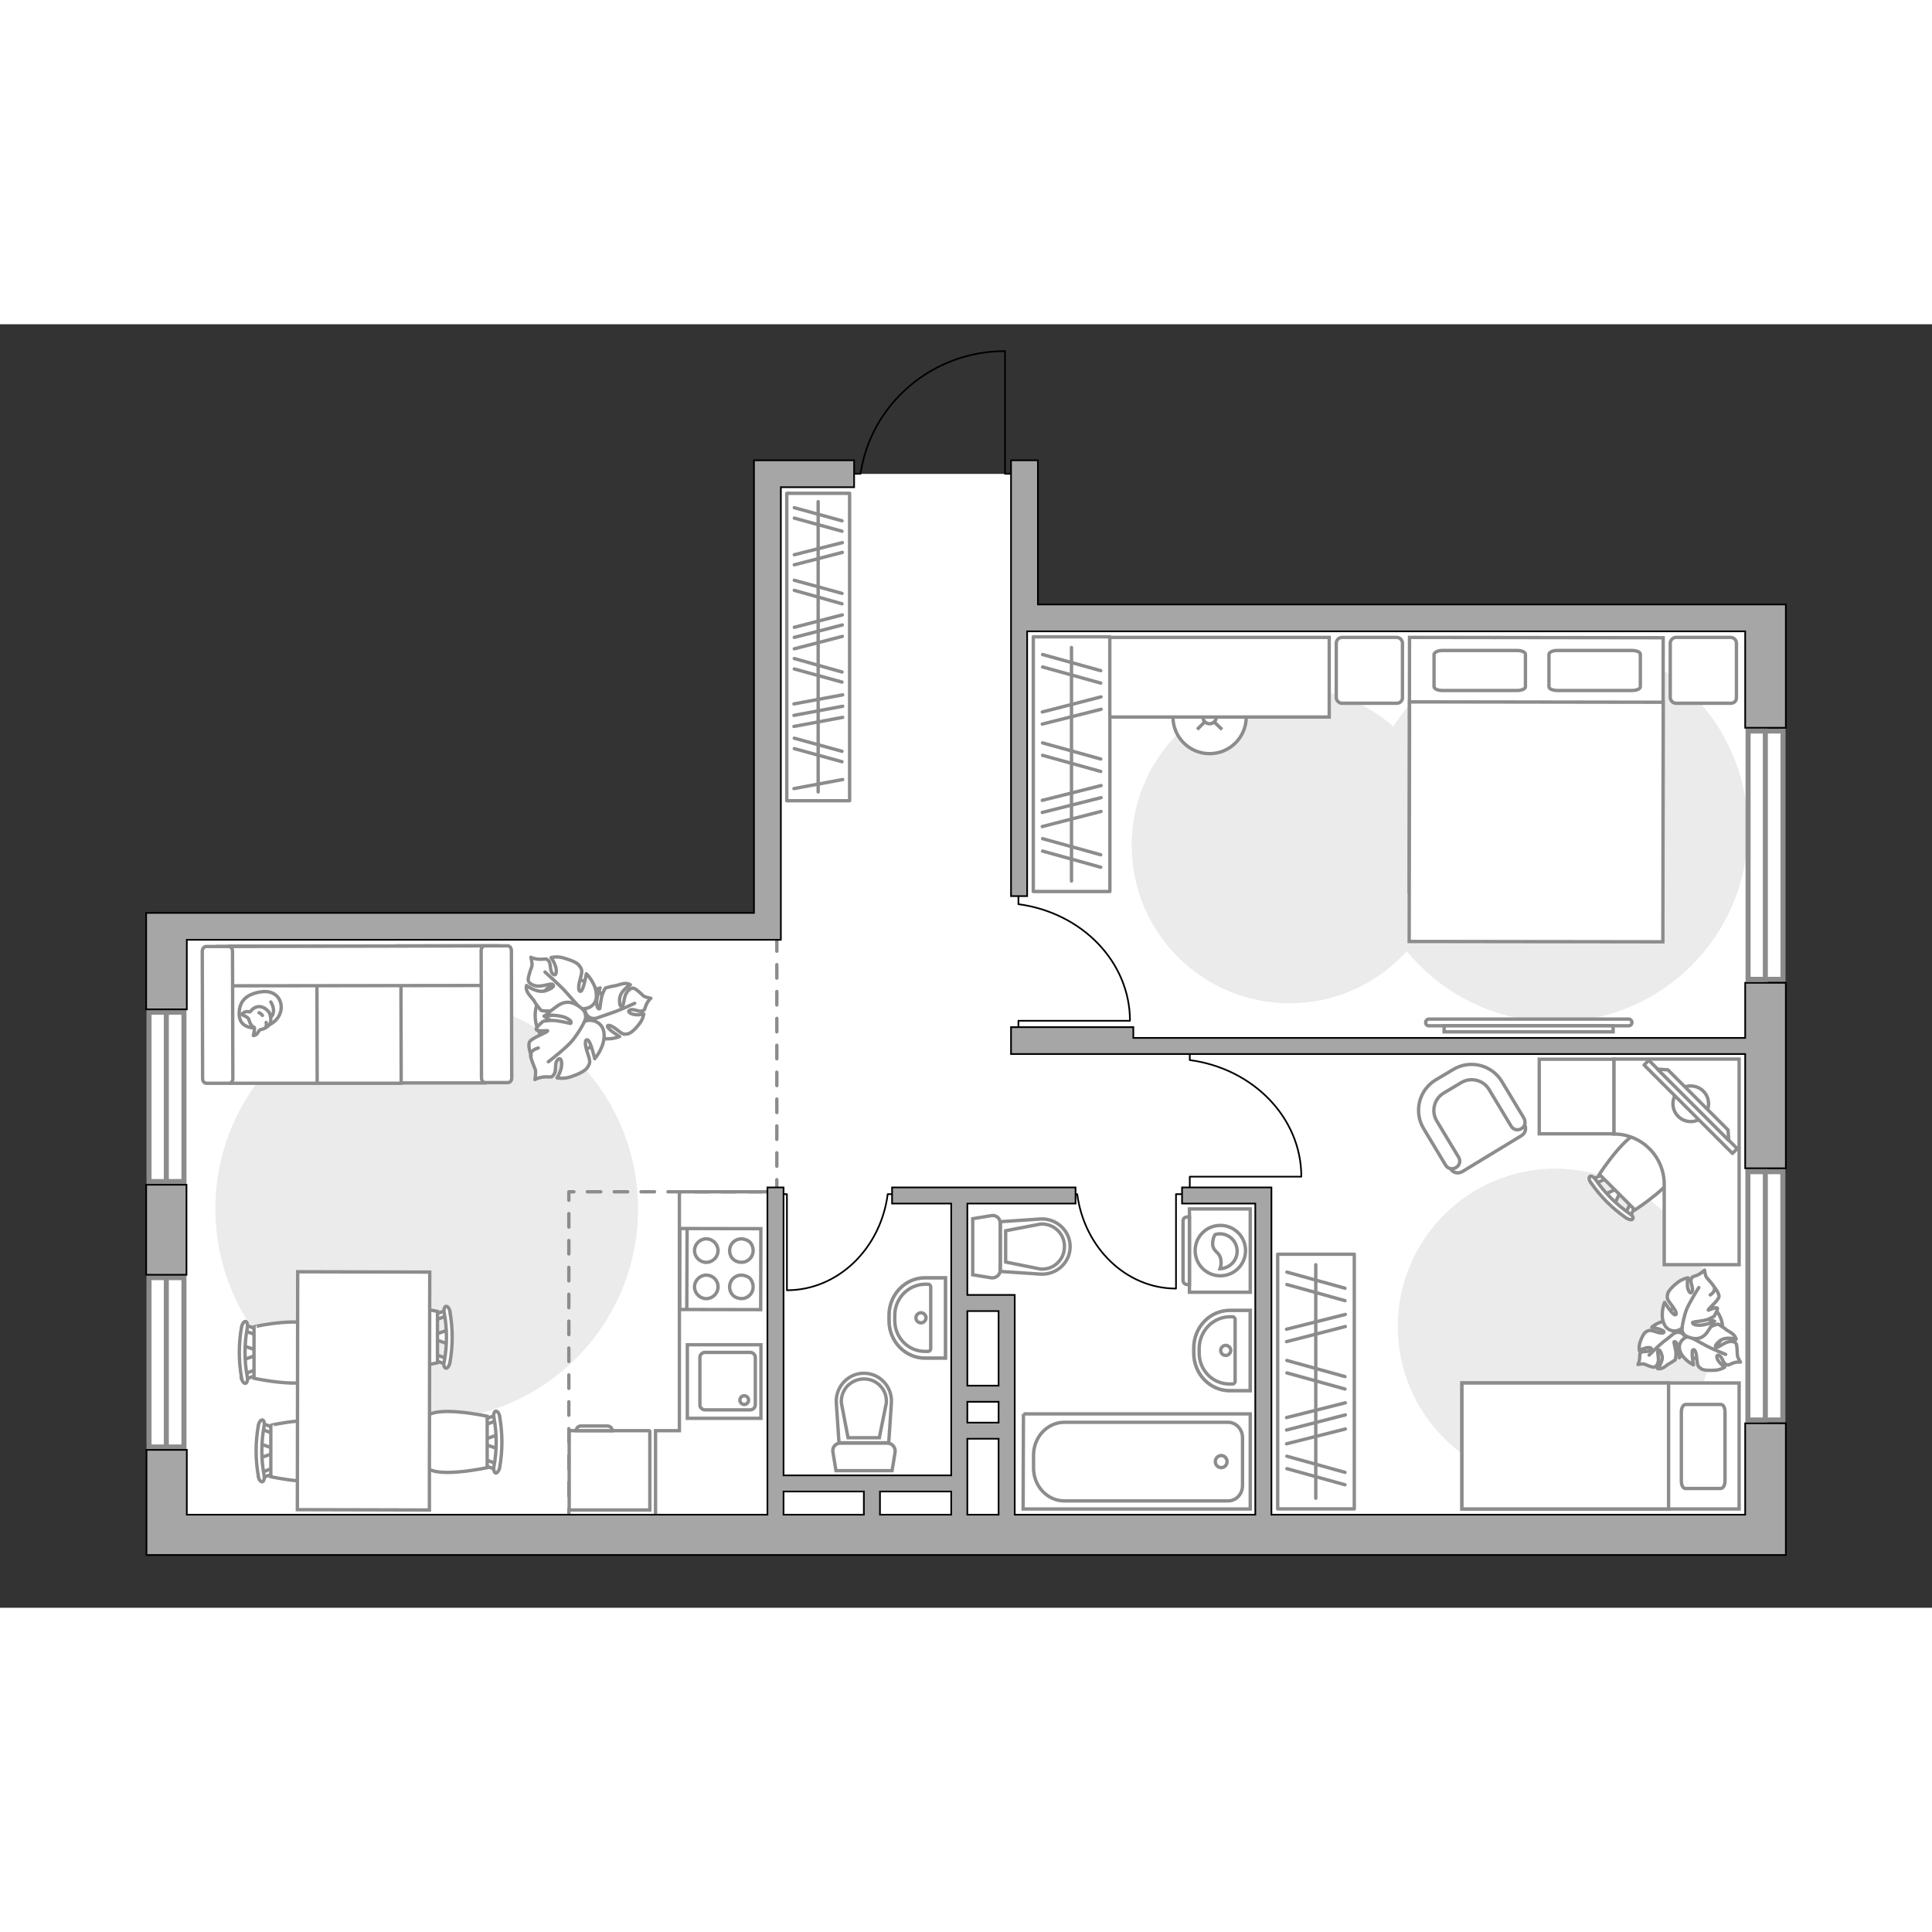 <?xml version="1.0" encoding="utf-8"?>
<!-- Generator: Adobe Illustrator 28.2.0, SVG Export Plug-In . SVG Version: 6.00 Build 0)  -->
<svg version="1.1" xmlns="http://www.w3.org/2000/svg" xmlns:xlink="http://www.w3.org/1999/xlink" x="0px" y="0px"
	 viewBox="0 0 575 382" style="enable-background:new 0 0 575 382;" xml:space="preserve" width="200" height="200">
<rect x="0" y="0" width="575" height="382" fill="#333333" stroke="none"/>
<style type="text/css">
	.st0{fill:#FFFFFF;}
	.st1{fill:#EBEBEB;}
	.st2{fill:#FFFFFF;stroke:#8C8C8C;stroke-miterlimit:10;}
	.st3{fill:none;stroke:#8C8C8C;stroke-linecap:round;stroke-linejoin:round;stroke-miterlimit:10;}
	.st4{fill:#FFFFFF;stroke:#8C8C8C;stroke-linecap:round;stroke-linejoin:round;stroke-miterlimit:10;}
	.st5{fill:none;stroke:#000000;stroke-width:0.5;stroke-linecap:round;stroke-linejoin:round;stroke-miterlimit:10;}
	.st6{fill-rule:evenodd;clip-rule:evenodd;fill:#FFFFFF;fill-opacity:0.1;stroke:#8C8C8C;stroke-miterlimit:10;}
	.st7{fill:#FFFFFF;stroke:#8C8C8C;stroke-width:1.5;stroke-linecap:round;stroke-miterlimit:10;}
	.st8{fill:none;stroke:#8C8C8C;stroke-linecap:round;stroke-linejoin:round;stroke-miterlimit:10;stroke-dasharray:4,4;}
	.st9{fill:none;stroke:#8C8C8C;stroke-miterlimit:10;}
	.st10{opacity:0.5;fill:none;stroke:#8C8C8C;stroke-miterlimit:10;}
	.st11{fill:#A6A6A6;stroke:#000000;stroke-width:0.5;stroke-miterlimit:10;}
</style>
<g id="bg_1_">
	
		<rect x="241.4" y="75.7" transform="matrix(-1.836970e-16 1 -1 -1.836970e-16 601.822 -153.501)" class="st0" width="272.5" height="296.9"/>
	
		<rect x="233.2" y="39.8" transform="matrix(-1.836970e-16 1 -1 -1.836970e-16 344.053 -188.656)" class="st0" width="66.4" height="75.9"/>
	
		<rect x="84.7" y="145.7" transform="matrix(-1.836970e-16 1 -1 -1.836970e-16 445.059 94.524)" class="st0" width="181.2" height="248.1"/>
</g>
<g id="furniture_1_">
	<path id="Vector_51_00000109008499130645318190000011473793812424143497_" class="st1" d="M64.1,263.3c0,34.7,28.2,62.9,62.9,62.9
		c34.7,0,62.9-28.2,62.9-62.9c0-34.7-28.2-62.9-62.9-62.9C92.2,200.4,64.1,228.5,64.1,263.3z"/>
	<path id="Vector_51_00000014602905315459746150000008090738877032086198_" class="st1" d="M520.2,150.4c0,31.6-25.6,57.2-57.2,57.2
		c-31.6,0-57.2-25.6-57.2-57.2c0-31.6,25.6-57.2,57.2-57.2C494.6,93.2,520.2,118.8,520.2,150.4z"/>
	<path id="Vector_51_00000120528605499508500310000013101331250318416526_" class="st1" d="M430.8,155.1c0,25.9-21,47-47,47
		c-25.9,0-47-21-47-47c0-25.9,21-47,47-47C409.8,108.2,430.8,129.2,430.8,155.1z"/>
	<path id="Vector_51_00000055708586278951024670000000099189964883669942_" class="st1" d="M510,298.3c0,25.9-21,47-47,47
		c-25.9,0-47-21-47-47c0-25.9,21-47,47-47C488.9,251.4,510,272.4,510,298.3z"/>
	<g>
		<path id="Vector_8_00000000902910367494214290000010081822065084677004_" class="st2" d="M169.6,329.3l23.6,0
			c0.1,0,0.2,0.1,0.2,0.2l0,23.4l-24,0l0-23.4C169.4,329.4,169.5,329.3,169.6,329.3z"/>
		<path id="Vector_9_00000134207574723241295230000014464694680026226836_" class="st2" d="M182.2,329.3l-10.7,0
			c0-0.8,0.6-1.4,1.4-1.4l7.8,0C181.6,327.9,182.2,328.5,182.2,329.3z"/>
	</g>
	<g>
		
			<rect x="197.8" y="86.7" transform="matrix(8.015840e-08 1 -1 8.015840e-08 339.56 -147.484)" class="st3" width="91.5" height="18.7"/>
		<line class="st3" x1="250.8" y1="110.3" x2="236.3" y2="113"/>
		<line class="st3" x1="250.8" y1="113.7" x2="236.3" y2="116.4"/>
		<line class="st3" x1="250.8" y1="117" x2="236.3" y2="119.7"/>
		<line class="st3" x1="250.6" y1="103.5" x2="236.4" y2="99.5"/>
		<line class="st3" x1="250.6" y1="106.5" x2="236.4" y2="102.6"/>
		<line class="st3" x1="250.6" y1="127.1" x2="236.4" y2="123.2"/>
		<line class="st3" x1="250.6" y1="130.2" x2="236.4" y2="126.3"/>
		<line class="st3" x1="250.8" y1="135.5" x2="236.3" y2="138.2"/>
		<line class="st3" x1="250.6" y1="80.1" x2="236.4" y2="76.2"/>
		<line class="st3" x1="250.6" y1="83.2" x2="236.4" y2="79.2"/>
		<line class="st3" x1="250.7" y1="86.5" x2="236.4" y2="90.2"/>
		<line class="st3" x1="250.7" y1="92.9" x2="236.4" y2="96.6"/>
		<line class="st3" x1="250.7" y1="89.5" x2="236.4" y2="93.2"/>
		<line class="st3" x1="250.6" y1="58.5" x2="236.4" y2="54.6"/>
		<line class="st3" x1="250.6" y1="61.6" x2="236.4" y2="57.7"/>
		<line class="st3" x1="250.7" y1="65" x2="236.4" y2="68.6"/>
		<line class="st3" x1="250.7" y1="67.9" x2="236.4" y2="71.6"/>
		<line class="st3" x1="243.5" y1="52.8" x2="243.5" y2="139.2"/>
	</g>
	<g>
		
			<rect x="281" y="119.6" transform="matrix(1.179273e-07 1 -1 1.179273e-07 449.924 -187.974)" class="st3" width="75.8" height="22.8"/>
		<line class="st3" x1="327.6" y1="157.9" x2="310.3" y2="153.1"/>
		<line class="st3" x1="327.6" y1="161.6" x2="310.3" y2="156.8"/>
		<line class="st3" x1="327.6" y1="129.4" x2="310.3" y2="124.6"/>
		<line class="st3" x1="327.6" y1="133.1" x2="310.3" y2="128.3"/>
		<line class="st3" x1="327.7" y1="137.3" x2="310.2" y2="141.7"/>
		<line class="st3" x1="327.7" y1="145" x2="310.2" y2="149.5"/>
		<line class="st3" x1="327.7" y1="140.9" x2="310.2" y2="145.3"/>
		<line class="st3" x1="327.6" y1="103.1" x2="310.3" y2="98.3"/>
		<line class="st3" x1="327.6" y1="106.8" x2="310.3" y2="102"/>
		<line class="st3" x1="327.7" y1="110.9" x2="310.2" y2="115.4"/>
		<line class="st3" x1="327.7" y1="114.6" x2="310.2" y2="119"/>
		<line class="st3" x1="318.9" y1="96.2" x2="318.9" y2="165.7"/>
	</g>
	<g>
		
			<rect x="353.7" y="303.3" transform="matrix(1.179273e-07 1 -1 1.179273e-07 706.362 -76.921)" class="st3" width="75.8" height="22.8"/>
		<line class="st3" x1="400.3" y1="341.7" x2="383" y2="336.9"/>
		<line class="st3" x1="400.3" y1="345.4" x2="383" y2="340.6"/>
		<line class="st3" x1="400.3" y1="313.2" x2="383" y2="308.4"/>
		<line class="st3" x1="400.3" y1="316.9" x2="383" y2="312.1"/>
		<line class="st3" x1="400.4" y1="321" x2="382.9" y2="325.4"/>
		<line class="st3" x1="400.4" y1="328.8" x2="382.9" y2="333.2"/>
		<line class="st3" x1="400.4" y1="324.6" x2="382.9" y2="329.1"/>
		<line class="st3" x1="400.3" y1="286.9" x2="383" y2="282.1"/>
		<line class="st3" x1="400.3" y1="290.6" x2="383" y2="285.8"/>
		<line class="st3" x1="400.4" y1="294.7" x2="382.9" y2="299.1"/>
		<line class="st3" x1="400.4" y1="298.3" x2="382.9" y2="302.8"/>
		<line class="st3" x1="391.6" y1="279.9" x2="391.6" y2="349.4"/>
	</g>
	<g>
		<path id="Vector_98_00000009587325804663702200000017827198426895891386_" class="st2" d="M494.9,168.9l-75.5-0.1l0.1-75.6
			l75.5,0.1L494.9,168.9z"/>
		<path id="Vector_99_00000011745297482671672500000011762778241466986149_" class="st2" d="M419.4,183.7l75.5,0.1l0.1-71.3
			l-66.6-0.1l-8.9,0l0,9.7L419.4,183.7z"/>
		<path id="Vector_100_00000010273521506694275820000001578333058872571270_" class="st3" d="M463.4,97.1l22.4,0
			c1.3,0,2.4,0.5,2.4,1.1l0,9.7c0,0.6-1.1,1.1-2.4,1.1l-22.4,0c-1.3,0-2.4-0.5-2.4-1.1l0-9.7C461.1,97.6,462.1,97.1,463.4,97.1z"/>
		<path id="Vector_101_00000031175503271950343150000006504324544595405230_" class="st3" d="M429.2,97.1l22.4,0
			c1.3,0,2.4,0.5,2.4,1.1l0,9.7c0,0.6-1.1,1.1-2.4,1.1l-22.4,0c-1.3,0-2.4-0.5-2.4-1.1l0-9.7C427,97.6,427.9,97.1,429.2,97.1z"/>
	</g>
	<g>
		<path id="Vector_54_00000111887094742437406760000015132464186698652849_" class="st2" d="M144.2,185l-25.9,0l0.1,40.8l25.9,0
			L144.2,185z"/>
		<path id="Vector_55_00000093884053485757614190000002830550305642260905_" class="st2" d="M119.3,185.1l-25.9,0l0.1,40.8l25.9,0
			L119.3,185.1z"/>
		<path id="Vector_56_00000055673398505298178090000017924775430904655791_" class="st2" d="M94.3,185.1l-25.9,0l0.1,40.8l25.9,0
			L94.3,185.1z"/>
		<path id="Vector_57_00000064315798012996293750000013154924984799796917_" class="st2" d="M145.6,196.8L148,185l-83.2,0.2l0,11.7
			L145.6,196.8z"/>
		<path id="Vector_58_00000000190247615995760880000000243423092669443486_" class="st2" d="M143.2,186.4l0.1,37.9
			c0,0.8,0.5,1.4,1.1,1.4l6.8,0c0.6,0,1.1-0.6,1.1-1.4l-0.1-37.9c0-0.8-0.5-1.4-1.1-1.4l-6.8,0C143.7,185,143.2,185.7,143.2,186.4z"
			/>
		<path id="Vector_59_00000150079784465100492380000001791917260744278671_" class="st2" d="M60.2,186.6l0.1,37.9
			c0,0.8,0.5,1.4,1.1,1.4l6.8,0c0.6,0,1.1-0.6,1.1-1.4l-0.1-37.9c0-0.8-0.5-1.4-1.1-1.4l-6.8,0C60.8,185.2,60.2,185.8,60.2,186.6z"
			/>
		<g>
			<path class="st4" d="M75.7,209.4c0,0-4.3,0.2-4.5-3.8c-0.2-3.9,1.9-6.2,6.4-6.9c4.5-0.7,6.6,2.5,6,5.6
				C82.9,207.4,80,209.4,75.7,209.4z"/>
			<path class="st4" d="M74,206.7c0,0-0.5-0.6-1.3-0.9c-0.8-0.3-0.7-0.5-0.7-0.5s0.8-0.9,1.9-0.7c0.6,0.1,0.6,0,0.6,0
				s0.8-1.3,2.3-1.5c1.5-0.2,3.1,1.1,3.5,2.1c0.3,1,0.5,2.4-0.1,3.2c-0.5,0.8-1.8,1.4-2.5,1.5c-0.8,0.1-0.9,1.3-1.6,1.6
				c-0.7,0.3-0.7,0.2-0.7,0.2s0.5-2,0.3-2.4C75.6,209.1,74.7,209.3,74,206.7z"/>
			<path class="st4" d="M78.1,205.7c0,0-0.3-0.5-1-0.8"/>
			<path class="st4" d="M79.2,207.8c0,0,0.2,0.6,0,1.1"/>
			<path class="st3" d="M80.6,206.1c0,0,0.7-0.2,0.8-1.7c0.1-1.3-0.8-2.7-0.8-2.7"/>
		</g>
	</g>
	<g id="Group_2_00000150807444164249314050000011229778600160294583_">
		<g id="Group_3_00000104674995856044190900000000745430130330134912_">
			<path id="Vector_10_00000000913238175552555350000003792722572342120593_" class="st2" d="M72.4,304l4.3,1.5l0,1.2l-4.3,1.5
				L72.4,304z"/>
		</g>
		<g id="Group_4_00000126286883221344420650000003497816016238088607_">
			<path id="Vector_11_00000034067150006234497620000003990972707243184533_" class="st2" d="M76.5,312.1c0,0.4-0.2,0.7-0.5,0.8
				l-3.5,1.3c-0.3,0.1-0.6-0.1-0.7-0.6c-0.1-0.5,0.1-0.9,0.4-1l3.5-1.3c0.3-0.1,0.6,0.1,0.7,0.6C76.5,311.9,76.5,312,76.5,312.1z"/>
		</g>
		<g id="Group_5_00000127015325126335568730000002476772491967819675_">
			<path id="Vector_12_00000046330965679856981980000013433092649450581684_" class="st2" d="M76.6,299.9c0,0.1,0,0.1,0,0.2
				c-0.1,0.5-0.4,0.7-0.7,0.6l-3.5-1.3c-0.3-0.1-0.5-0.6-0.4-1.1c0.1-0.5,0.4-0.7,0.7-0.6l3.5,1.3C76.4,299.2,76.6,299.5,76.6,299.9
				z"/>
		</g>
		<path id="Vector_13_00000151525458321986307110000006925195109901887623_" class="st2" d="M93.5,298.4c2.7,2.7,2.7,12.6,0,15.3
			c-3.2,3.2-17.9,0-17.9,0l0-15.3C75.5,298.3,90.3,295.2,93.5,298.4z"/>
		<path id="Vector_14_00000159452454118967582670000015662459746424410528_" class="st2" d="M73.6,298.7c-0.9,4.8-0.9,9.8,0,14.6
			c0.2,1-0.1,1.8-0.5,1.9c-0.5,0.1-1.1-0.6-1.2-1.6c-0.9-5-0.9-10.2,0-15.2c0.2-1,0.8-1.7,1.2-1.6C73.5,296.8,73.8,297.7,73.6,298.7
			z"/>
	</g>
	<g id="Group_2_00000059992812257289099950000010092974903189439923_">
		<g id="Group_3_00000061468630486910094850000004998696533274835589_">
			<path id="Vector_10_00000145026884025478789820000006673237371776778906_" class="st2" d="M77.4,333.2l4.3,1.5l0,1.2l-4.3,1.5
				L77.4,333.2z"/>
		</g>
		<g id="Group_4_00000129186855837321920470000016409179643233153441_">
			<path id="Vector_11_00000045579422270308572120000004615591625788153527_" class="st2" d="M81.6,341.4c0,0.4-0.2,0.7-0.5,0.8
				l-3.5,1.3c-0.3,0.1-0.6-0.1-0.7-0.6c-0.1-0.5,0.1-0.9,0.4-1l3.5-1.3c0.3-0.1,0.6,0.1,0.7,0.6C81.6,341.2,81.6,341.3,81.6,341.4z"
				/>
		</g>
		<g id="Group_5_00000083059090825766601420000010379226266723848618_">
			<path id="Vector_12_00000142134934483632786540000007153546846971437993_" class="st2" d="M81.6,329.2c0,0.1,0,0.1,0,0.2
				c-0.1,0.5-0.4,0.7-0.7,0.6l-3.5-1.3c-0.3-0.1-0.5-0.6-0.4-1.1c0.1-0.5,0.4-0.7,0.7-0.6l3.5,1.3C81.4,328.5,81.6,328.8,81.6,329.2
				z"/>
		</g>
		<path id="Vector_13_00000142863909129034921160000017186335819769828501_" class="st2" d="M98.5,327.7c2.7,2.7,2.7,12.6,0,15.3
			c-3.2,3.2-17.9,0-17.9,0l0-15.3C80.6,327.6,95.3,324.5,98.5,327.7z"/>
		<path id="Vector_14_00000071543694530623467840000009087266539162631587_" class="st2" d="M78.6,328c-0.9,4.8-0.9,9.8,0,14.6
			c0.2,1-0.1,1.8-0.5,1.9c-0.5,0.1-1.1-0.6-1.2-1.6c-0.9-5-0.9-10.2,0-15.2c0.2-1,0.8-1.7,1.2-1.6C78.5,326.1,78.8,327,78.6,328z"/>
	</g>
	<g id="Group_2_00000139279635131647485320000000772683705131106482_">
		<g id="Group_3_00000142870750486114914110000015699387564478190984_">
			<path id="Vector_10_00000092444609616362480250000014829542025641627019_" class="st2" d="M148.2,334.7l-4.3-1.5l0-1.2l4.3-1.5
				L148.2,334.7z"/>
		</g>
		<g id="Group_4_00000049907256616118798500000012827649198973936299_">
			<path id="Vector_11_00000015331529089951384070000009982935904280768184_" class="st2" d="M144,326.6c0-0.4,0.2-0.7,0.5-0.8
				l3.5-1.3c0.3-0.1,0.6,0.1,0.7,0.6c0.1,0.5-0.1,0.9-0.4,1l-3.5,1.3c-0.3,0.1-0.6-0.1-0.7-0.6C144,326.7,144,326.7,144,326.6z"/>
		</g>
		<g id="Group_5_00000147914661600104951380000006814581147006157952_">
			<path id="Vector_12_00000181806374708076645210000007044328084356868240_" class="st2" d="M144,338.8c0-0.1,0-0.1,0-0.2
				c0.1-0.5,0.4-0.7,0.7-0.6l3.5,1.3c0.3,0.1,0.5,0.6,0.4,1.1c-0.1,0.5-0.4,0.7-0.7,0.6l-3.5-1.3C144.2,339.5,144,339.1,144,338.8z"
				/>
		</g>
		<path id="Vector_13_00000086651010945733925810000005150751900800714651_" class="st2" d="M127.1,340.3c-2.7-2.7-2.7-12.6,0-15.3
			c3.2-3.2,17.9,0,17.9,0l0,15.3C145,340.3,130.3,343.5,127.1,340.3z"/>
		<path id="Vector_14_00000167384546774541760470000011917731123389034923_" class="st2" d="M147,340c0.9-4.8,0.9-9.8,0-14.6
			c-0.2-1,0.1-1.8,0.5-1.9c0.5-0.1,1.1,0.6,1.2,1.6c0.9,5,0.9,10.2,0,15.2c-0.2,1-0.8,1.7-1.2,1.6C147.1,341.8,146.8,340.9,147,340z
			"/>
	</g>
	<g id="Group_2_00000042728768622151791870000013595528436618728845_">
		<g id="Group_3_00000119834326455336444000000004879147409022767533_">
			<path id="Vector_10_00000041259714663018029430000001598415628717317301_" class="st2" d="M133.4,303.5l-4.3-1.5l0-1.2l4.3-1.5
				L133.4,303.5z"/>
		</g>
		<g id="Group_4_00000140011844433122261700000012419660713712608684_">
			<path id="Vector_11_00000037653727042670818200000001686816812824864930_" class="st2" d="M129.2,295.4c0-0.4,0.2-0.7,0.5-0.8
				l3.5-1.3c0.3-0.1,0.6,0.1,0.7,0.6c0.1,0.5-0.1,0.9-0.4,1l-3.5,1.3c-0.3,0.1-0.6-0.1-0.7-0.6C129.2,295.5,129.2,295.5,129.2,295.4
				z"/>
		</g>
		<g id="Group_5_00000036957360451871604480000006568028700149162392_">
			<path id="Vector_12_00000038393438891728950340000007519075451538700963_" class="st2" d="M129.2,307.5c0-0.1,0-0.1,0-0.2
				c0.1-0.5,0.4-0.7,0.7-0.6l3.5,1.3c0.3,0.1,0.5,0.6,0.4,1.1c-0.1,0.5-0.4,0.7-0.7,0.6l-3.5-1.3
				C129.4,308.3,129.2,307.9,129.2,307.5z"/>
		</g>
		<path id="Vector_13_00000181078883329894816410000007641704669604567992_" class="st2" d="M112.3,309.1c-2.7-2.7-2.7-12.6,0-15.3
			c3.2-3.2,17.9,0,17.9,0l0,15.3C130.2,309.1,115.5,312.3,112.3,309.1z"/>
		<path id="Vector_14_00000041284365263743967910000004467864314783196089_" class="st2" d="M132.2,308.8c0.9-4.8,0.9-9.8,0-14.6
			c-0.2-1,0.1-1.8,0.5-1.9c0.5-0.1,1.1,0.6,1.2,1.6c0.9,5,0.9,10.2,0,15.2c-0.2,1-0.8,1.7-1.2,1.6
			C132.2,310.6,131.9,309.7,132.2,308.8z"/>
	</g>
	<path id="Vector_35_00000066504139222855881940000010124841799431938725_" class="st2" d="M88.5,352.8l0.1-70.8l39.3,0.1l-0.1,57.2
		l0,13.6L88.5,352.8z"/>
	<path class="st5" d="M316.6,258.9l4,0c2.1,15.9,14.5,28.1,29.4,28.1l0-28.1l4.4,0"/>
	<path class="st5" d="M268.3,258.9l-4.1,0c-2.1,16.2-14.8,28.6-30,28.6l0-28.6l-4.5,0"/>
	<path class="st5" d="M303.1,167.8v4.8c18.8,2.5,33.2,17.1,33.2,34.7l-33.2,0l0,5.2"/>
	<path class="st5" d="M354.1,214.2v4.8c18.8,2.5,33.2,17.1,33.2,34.7l-33.2,0l0,5.2"/>
	<path class="st2" d="M515.1,112.8h-16.3c-0.9,0-1.7-0.8-1.7-1.7V94.9c0-0.9,0.8-1.7,1.7-1.7h16.3c0.9,0,1.7,0.8,1.7,1.7v16.3
		C516.8,112.1,516.1,112.8,515.1,112.8z"/>
	<path class="st2" d="M415.7,112.8h-16.3c-0.9,0-1.7-0.8-1.7-1.7V94.9c0-0.9,0.8-1.7,1.7-1.7h16.3c0.9,0,1.7,0.8,1.7,1.7v16.3
		C417.4,112.1,416.6,112.8,415.7,112.8z"/>
	<g>
		<path id="Vector_60_00000037657662563865510300000011739852128381659068_" class="st2" d="M180.9,204.1c-0.9-5.9-6.4-10-12.4-9.1
			c-5.9,0.9-10,6.4-9.1,12.4c0.9,5.9,6.4,10,12.4,9.1C177.8,215.6,181.9,210,180.9,204.1z"/>
		<path class="st4" d="M177,206.6c0,0-1.9,0.3-2.7-1.7c-0.7-2-0.9-4.1,1.6-5.7c2.5-1.7,2.7-1.7,2.7-1.7s-1.2,3-1,4.7
			c0.1,1.7,0.8,1.6,0.9,1.5c0.1-0.1,0.3-3.2,0.9-4.6c0.6-1.5,0.9-1.6,0.9-1.6s2.3-0.6,2.7-0.6c0.4,0,1.8-0.6,2.9-0.7
			s1.7,0.4,1.7,0.4s-3,1.7-3.2,4.2c-0.1,2.5,0.5,2.4,0.9,2c0.4-0.4,0.4-2.9,1.3-4c0.8-1.1,1.6-1.4,2.2-1.1c0.6,0.2,2.2,1.7,2.7,2.2
			c0.5,0.4,2.2,0.7,2.2,0.7s-0.8,0.6-1.4,2c-0.6,1.4-0.2,1.5-1.3,1.8c-1,0.3-2.4-0.8-3.5-0.3c-1.1,0.5,0.4,1.3,1.7,1.4
			c1.3,0.1,2.4-0.2,2.4-0.2s-0.2,1.5-1.3,2.9c-1.1,1.4-2.4,2.8-3.5,3c-1.1,0.2-1.4,0.2-3-1.1c-1.7-1.4-3-1.8-3-1.1
			c0,0.8,3.6,3,3.6,3s-3.3,1.4-6.1,0.2C175.5,210.7,175.9,207.6,177,206.6z"/>
		<path class="st3" d="M188.9,202.1c0,0-4.5,2.1-6.7,2.8c-1.4,0.5-4.1,1.4-5.2,1.8c-1.6,0.5-3.3,0.6-5,0.2"/>
		<path class="st4" d="M172.5,203.5c0,0,1.2,1.9-0.6,3.6c-1.8,1.7-4,2.8-6.9,0.9c-2.9-1.9-3.1-2.1-3.1-2.1s3.7-0.1,5.5-1.1
			c1.8-0.9,1.4-1.6,1.2-1.6c-0.2,0-3.5,1.2-5.4,1.2c-1.8,0-2.2-0.2-2.2-0.2s-1.8-2.2-1.9-2.6c-0.1-0.4-1.5-1.7-2.1-2.8
			c-0.6-1.1-0.3-2-0.3-2s3.2,2.5,5.9,1.5c2.7-1,2.3-1.7,1.7-1.9c-0.6-0.2-3.3,0.9-4.9,0.5c-1.6-0.4-2.2-1.1-2.2-1.9
			c0-0.8,0.8-3.2,1.1-3.9c0.2-0.8-0.3-2.7-0.3-2.7s1.1,0.6,2.8,0.6c1.8,0,1.7-0.4,2.5,0.5c0.8,1,0.2,3,1.3,3.9c1,0.9,1.2-1,0.7-2.4
			c-0.5-1.5-1.3-2.5-1.3-2.5s1.7-0.5,3.7,0.1c2,0.6,4.1,1.3,4.8,2.4c0.7,1.1,0.9,1.3,0.2,3.8c-0.7,2.4-0.6,4,0.2,3.7
			c0.8-0.4,1.6-5.2,1.6-5.2s3,2.9,3,6.5C177.6,203.2,174.1,204.2,172.5,203.5z"/>
		<path class="st3" d="M162.2,192.8c0,0,4.3,3.8,6.1,5.8c1.1,1.3,3.4,3.8,4.3,4.8c1.3,1.5,2.2,3.3,2.5,5.3"/>
		<g>
			<path class="st4" d="M160.2,215.4c-1.7,0.5-2.3,1.3-2.3,2.2c0,0.8,1.1,3.4,1.4,4.2s-0.1,3-0.1,3s1.1-0.7,3-0.8
				c1.9-0.1,1.9,0.4,2.7-0.8c0.8-1.1,0-3.3,1.1-4.3c1.1-1.1,1.4,1,1,2.6c-0.4,1.6-1.2,2.8-1.2,2.8s1.9,0.4,4-0.3
				c2.1-0.7,4.4-1.7,5.1-2.9c0.7-1.2,0.9-1.5,0-4.1s-0.9-4.3,0-4c0.9,0.3,2.1,5.6,2.1,5.6s3-3.4,2.8-7.3c-0.2-3.9-4.1-4.7-5.8-3.8
				c0,0,1.1-2.2-0.9-3.9c-2.1-1.7-4.5-2.8-7.5-0.5c-3.1,2.3-3.2,2.5-3.2,2.5s4.1-0.1,6,0.8c2,0.9,1.6,1.6,1.4,1.7
				c-0.2,0-3.9-1-5.9-0.9c-2,0.1-2.3,0.3-2.3,0.3s-2.3,1.9-2,2.4c0.4,0.7,3.5,0.2,3.4,0.4c-0.1,0.5-4.8,2.1-5.4,3.3s0.5,4.1,0.5,4.1
				"/>
			<path class="st3" d="M163.2,219.5c0,0,5.5-4.2,7.3-6.5c1.2-1.5,2.7-3.8,3.5-5.6"/>
		</g>
	</g>
	<g>
		<path class="st2" d="M484.7,208.8c0.5,0,1-0.4,1-1c0-0.5-0.4-1-1-1l-59.4,0c-0.5,0-1,0.4-1,1s0.4,1,1,1L484.7,208.8z"/>
		<rect x="429.8" y="208.8" class="st2" width="50.3" height="1.8"/>
	</g>
	<g>
		<g>
			<path class="st2" d="M354,263.3l0,24.8l18.1,0l0-24.8H354z"/>
			<path class="st6" d="M352.1,266.8l0,17.8c0,0.6,0.5,1.2,1.2,1.2h0.7l0-20.1h-0.7C352.6,265.7,352.1,266.2,352.1,266.8z"/>
		</g>
		<g>
			<circle class="st2" cx="363.2" cy="275.7" r="7.5"/>
			<path class="st2" d="M360.9,273.8c0.2,2.6,2.3,2.1,2.5,5.1c0.1,1-0.1,1.6-0.3,2.2c2.8-0.1,5.1-2.4,5.1-5.2c0-2.9-2.3-5.2-5.2-5.2
				c-0.4,0-0.9,0.1-1.3,0.2C361.3,271.3,360.9,272.4,360.9,273.8z"/>
		</g>
	</g>
	<polyline class="st2" points="195.1,355.6 195.1,329.3 202.2,329.3 202.2,261.3 202.2,258.2 230.5,258.2 	"/>
	<g>
		<circle class="st2" cx="360" cy="116.9" r="10.9"/>
		<line class="st2" x1="363.7" y1="113.2" x2="361.5" y2="115.4"/>
		<circle class="st2" cx="360" cy="116.9" r="2"/>
		<line class="st2" x1="358.5" y1="118.4" x2="356.3" y2="120.6"/>
		<line class="st2" x1="363.7" y1="120.6" x2="361.5" y2="118.5"/>
		<line class="st2" x1="358.5" y1="115.4" x2="356.3" y2="113.2"/>
	</g>
	<path id="Vector_36_2_" class="st2" d="M395.7,116.9h-65.4V93.2h52.8h12.5V116.9z"/>
	<g>
		<path id="Vector_2_1_" class="st2" d="M435.1,315.1v37.5h82.5v-37.5H435.1z"/>
		<path id="Vector_3_1_" class="st2" d="M435.1,352.6v-37.5h61.5v33.1v4.4h-8.4H435.1z"/>
		<path id="Vector_4_1_" class="st3" d="M513.4,344.3v-20.6c0-1.2-0.5-2.2-1.2-2.2h-10.6c-0.6,0-1.2,1-1.2,2.2v20.6
			c0,1.2,0.5,2.2,1.2,2.2h10.6C512.9,346.4,513.4,345.4,513.4,344.3z"/>
	</g>
	<g>
		<g id="Group_2_16_">
			<g id="Group_3_16_">
				<path id="Vector_10_16_" class="st2" d="M480.5,261.9l1.9-4l-0.8-0.8l-4,1.9L480.5,261.9z"/>
			</g>
			<g id="Group_4_16_">
				<path id="Vector_11_16_" class="st2" d="M477.8,253.3c-0.3-0.3-0.7-0.3-0.8-0.2l-3.4,1.5c-0.3,0.2-0.3,0.5-0.1,0.9
					c0.3,0.4,0.8,0.6,0.9,0.4l3.4-1.5c0.3-0.2,0.3-0.5,0.1-0.9C477.9,253.4,477.9,253.4,477.8,253.3z"/>
			</g>
			<g id="Group_5_16_">
				<path id="Vector_12_16_" class="st2" d="M486.3,261.7c-0.1-0.1-0.1-0.1-0.2-0.2c-0.4-0.3-0.8-0.3-0.9,0.1l-1.5,3.4
					c-0.2,0.3,0.1,0.8,0.5,1c0.4,0.3,0.8,0.3,0.9-0.1l1.5-3.4C486.6,262.4,486.5,262,486.3,261.7z"/>
			</g>
			<path id="Vector_13_16_" class="st2" d="M499.1,251.1c0-3.7-6.9-10.6-10.6-10.6c-4.4,0-12.5,12.5-12.5,12.5l10.6,10.6
				C486.6,263.6,499.1,255.5,499.1,251.1z"/>
			<path id="Vector_14_16_" class="st2" d="M485,264.7c-4-2.8-7.4-6.2-10.1-10.1c-0.5-0.8-1.3-1.2-1.7-1c-0.4,0.3-0.3,1.2,0.3,1.9
				c2.8,4.1,6.4,7.7,10.5,10.5c0.8,0.5,1.7,0.7,1.9,0.3C486.3,265.9,485.8,265.2,485,264.7z"/>
		</g>
		<path class="st2" d="M517.6,279.9v-49.4v-11.8h0v0h-37.3V241l0,0c8.3,0,15,6.7,15,15v23.9H517.6z"/>
		
			<rect x="458.1" y="218.7" transform="matrix(-1.836970e-16 1 -1 -1.836970e-16 699.01 -239.35)" class="st2" width="22.2" height="22.2"/>
		<g>
			<circle class="st4" cx="503.2" cy="232" r="5.3"/>
			<g>
				
					<rect x="484.6" y="232" transform="matrix(0.707 0.707 -0.707 0.707 312.142 -287.575)" class="st4" width="37.2" height="2"/>
				<polygon class="st4" points="514.3,239.8 496.4,221.9 493.3,221.7 514.5,242.9 				"/>
			</g>
		</g>
	</g>
	<g>
		<path id="Vector_37_3_" class="st2" d="M452.8,241.5l-17.6,10.7c-1.2,0.7-2.8,0.4-3.5-0.9l-7.4-12.2c-2.7-4.4-1.2-10.2,3.2-12.9
			l5.9-3.5c4.4-2.7,10.2-1.2,12.9,3.2l7.4,12.2C454.4,239.3,454,240.8,452.8,241.5z"/>
		<path id="Vector_38_4_" class="st2" d="M452.8,239.4c-1.1,0.7-2.5,0.3-3.1-0.8l-6.5-10.8c-1.7-2.9-5.5-3.8-8.3-2.1l-5.2,3.1
			c-2.9,1.7-3.8,5.5-2.1,8.3l6.5,10.8c0.7,1.1,0.3,2.5-0.8,3.1c-1.1,0.7-2.5,0.3-3.1-0.8l-6.5-10.8c-3-5-1.4-11.5,3.6-14.5l5.2-3.1
			c5-3,11.5-1.4,14.5,3.6l6.5,10.8C454.2,237.4,453.9,238.8,452.8,239.4z"/>
	</g>
	<g>
		<path id="Vector_60_6_" class="st2" d="M496.3,303.1c2.3,4.3,7.6,5.8,11.8,3.6c4.3-2.3,5.8-7.6,3.6-11.8
			c-2.3-4.3-7.6-5.8-11.8-3.6C495.6,293.5,494,298.8,496.3,303.1z"/>
		<path class="st4" d="M498.6,300.2c0,0,1.4-0.7,2.5,0.6c1.1,1.3,1.8,2.9,0.3,4.8c-1.5,1.9-1.6,2-1.6,2s0.1-2.6-0.5-3.8
			c-0.6-1.3-1-1-1.1-0.9s0.7,2.5,0.6,3.8c-0.1,1.3-0.2,1.5-0.2,1.5s-1.6,1.1-1.9,1.2c-0.3,0.1-1.2,1-2,1.3c-0.8,0.3-1.4,0.1-1.4,0.1
			s1.9-2.1,1.3-4c-0.6-1.9-1-1.7-1.2-1.3c-0.2,0.4,0.4,2.3,0.1,3.4c-0.3,1.1-0.9,1.5-1.4,1.5c-0.5,0-2.2-0.7-2.7-0.9
			c-0.5-0.2-1.9,0.1-1.9,0.1s0.4-0.7,0.5-1.9c0.1-1.2-0.2-1.2,0.5-1.7c0.7-0.5,2.1,0,2.8-0.7c0.7-0.7-0.6-0.9-1.6-0.6
			c-1,0.3-1.8,0.8-1.8,0.8s-0.2-1.2,0.2-2.5c0.5-1.4,1.1-2.8,1.9-3.2c0.8-0.4,1-0.5,2.6,0c1.7,0.6,2.8,0.6,2.6,0
			c-0.2-0.6-3.6-1.3-3.6-1.3s2.1-1.9,4.6-1.8C498.7,296.6,499.2,299.1,498.6,300.2z"/>
		<path class="st3" d="M490.8,306.8c0,0,2.8-2.8,4.3-4c1-0.7,2.8-2.2,3.5-2.8c1.1-0.8,2.4-1.3,3.7-1.5"/>
		<path class="st4" d="M502.9,301.3c0,0-1.4-1.2-0.5-2.9c0.9-1.8,2.2-3.2,5-2.5c2.8,0.7,2.9,0.8,2.9,0.8s-2.8,1.1-3.9,2.3
			c-1.1,1.2-0.6,1.6-0.5,1.5c0.1,0,2.4-1.8,3.8-2.4s1.7-0.5,1.7-0.5s1.9,1.2,2.2,1.5c0.2,0.3,1.6,0.9,2.3,1.6
			c0.7,0.7,0.8,1.4,0.8,1.4s-3.1-1-4.9,0.5c-1.8,1.5-1.3,1.9-0.8,1.9c0.5,0,2.3-1.5,3.6-1.7c1.3-0.2,2,0.2,2.2,0.8
			c0.2,0.6,0.2,2.6,0.3,3.3c0,0.6,0.9,2,0.9,2s-1-0.2-2.3,0.3c-1.3,0.5-1.2,0.8-2.1,0.3c-0.9-0.5-1-2.2-2-2.6c-1-0.4-0.7,1.1,0.1,2
			c0.8,1,1.6,1.5,1.6,1.5s-1.2,0.8-2.8,0.9c-1.7,0.1-3.5,0.1-4.3-0.5c-0.8-0.6-1-0.8-1.2-2.8c-0.1-2-0.6-3.2-1.2-2.7
			c-0.5,0.5,0.2,4.4,0.2,4.4s-3-1.4-4-4.1C499.1,302.9,501.5,301.2,502.9,301.3z"/>
		<path class="st3" d="M513.6,306.6c0,0-4.3-1.7-6.2-2.8c-1.2-0.7-3.6-1.9-4.6-2.5c-1.4-0.8-2.5-1.9-3.3-3.3"/>
		<g>
			<path class="st4" d="M509,288.9c1.2-0.8,1.4-1.6,1.2-2.3c-0.2-0.6-1.8-2.3-2.2-2.8c-0.5-0.5-0.7-2.3-0.7-2.3s-0.7,0.8-2.1,1.5
				c-1.4,0.6-1.5,0.2-1.9,1.3c-0.3,1.1,0.8,2.5,0.3,3.6c-0.5,1.1-1.3-0.4-1.4-1.7c-0.1-1.3,0.2-2.4,0.2-2.4s-1.5,0.2-3,1.3
				c-1.4,1.1-2.9,2.5-3.1,3.6c-0.2,1.1-0.2,1.4,1.1,3.1c1.4,1.7,1.9,3.1,1.1,3c-0.8,0-3.1-3.7-3.1-3.7s-1.4,3.4-0.2,6.3
				c1.2,2.9,4.4,2.5,5.4,1.3c0,0-0.3,2,1.8,2.7c2,0.8,4.2,0.9,5.9-1.7s1.8-2.8,1.8-2.8s-3.1,1.2-4.8,1c-1.7-0.1-1.6-0.8-1.5-0.9
				c0.1-0.1,3.3-0.3,4.7-0.9s1.7-0.9,1.7-0.9s1.2-2.1,0.9-2.4c-0.5-0.4-2.7,0.8-2.7,0.6c0-0.4,3.1-2.9,3.2-4c0.1-1.1-1.5-3-1.5-3"/>
			<path class="st3" d="M505.6,286.7c0,0-3,4.7-3.8,6.9c-0.5,1.5-1,3.6-1.2,5.2"/>
		</g>
	</g>
</g>
<g id="windows_1_">
	<g>
		
			<rect x="24.4" y="303.7" transform="matrix(8.969294e-09 1 -1 8.969294e-09 358.448 259.354)" class="st7" width="50.4" height="10.4"/>
		<line class="st7" x1="49.5" y1="283.7" x2="49.5" y2="334.1"/>
	</g>
	<g>
		
			<rect x="24.4" y="224.7" transform="matrix(8.969294e-09 1 -1 8.969294e-09 279.451 180.358)" class="st7" width="50.4" height="10.4"/>
		<line class="st7" x1="49.5" y1="204.7" x2="49.5" y2="255.1"/>
	</g>
	<g>
		
			<rect x="488.5" y="284" transform="matrix(6.114414e-09 1 -1 6.114414e-09 814.607 -236.288)" class="st7" width="73.9" height="10.4"/>
		<line class="st7" x1="525.4" y1="252.2" x2="525.4" y2="326.1"/>
	</g>
	<g>
		
			<rect x="488.5" y="152.8" transform="matrix(6.114414e-09 1 -1 6.114414e-09 683.463 -367.432)" class="st7" width="73.9" height="10.4"/>
		<line class="st7" x1="525.4" y1="121.1" x2="525.4" y2="195"/>
	</g>
</g>
<g id="plan">
	<polyline class="st8" points="231.2,182.6 231.2,258.2 169.3,258.2 169.3,357.8 	"/>
	<g>
		<g>
			
				<rect x="202.3" y="269.1" transform="matrix(1.813156e-03 -1 1 1.813156e-03 -67.171 495.042)" class="st9" width="24.1" height="24.1"/>
		</g>
		<line class="st9" x1="204.5" y1="269.1" x2="204.4" y2="293.2"/>
		<path class="st9" d="M213.7,275.7c0,1.9-1.6,3.5-3.5,3.5c-1.9,0-3.5-1.6-3.5-3.5c0-1.9,1.6-3.5,3.5-3.5
			C212.1,272.2,213.7,273.8,213.7,275.7z"/>
		<path class="st9" d="M223.8,274.1c1.4,3.1-1.6,6.2-4.8,4.7c-0.7-0.3-1.2-0.9-1.5-1.5c-1.4-3.1,1.6-6.2,4.8-4.7
			C223,272.9,223.5,273.4,223.8,274.1z"/>
		<path class="st9" d="M213.7,286.5c0,1.9-1.6,3.5-3.5,3.5c-1.9,0-3.5-1.6-3.5-3.5c0-1.9,1.6-3.5,3.5-3.5
			C212.1,283,213.7,284.5,213.7,286.5z"/>
		<path class="st9" d="M223.8,284.9c1.4,3.1-1.6,6.2-4.8,4.7c-0.7-0.3-1.2-0.9-1.5-1.5c-1.4-3.1,1.6-6.2,4.8-4.7
			C223,283.6,223.5,284.2,223.8,284.9z"/>
	</g>
	<g>
		<g>
			
				<rect x="204.6" y="303.7" transform="matrix(-5.262112e-10 1 -1 -5.262112e-10 530.167 99.118)" class="st9" width="21.9" height="21.9"/>
		</g>
		<path class="st9" d="M224.8,307.5v14.1c0,0.8-0.7,1.5-1.5,1.5h-13.5c-0.8,0-1.5-0.7-1.5-1.5v-14.1c0-0.8,0.7-1.5,1.5-1.5h13.5
			C224.1,306,224.8,306.7,224.8,307.5z"/>
		<path class="st9" d="M220.2,320.2c0,0.7,0.6,1.3,1.3,1.3c0.7,0,1.3-0.6,1.3-1.3c0-0.7-0.6-1.3-1.3-1.3
			C220.8,318.9,220.2,319.5,220.2,320.2z"/>
	</g>
	<g>
		<g>
			<path class="st9" d="M297.7,267.5l0,14c0,1.4-1.3,2.5-2.7,2.3l-5.5-0.9l0-16.7l5.5-0.9C296.4,265,297.7,266.1,297.7,267.5z"/>
			<path class="st9" d="M318.5,274.5L318.5,274.5c0,4.8-4.1,8.5-8.9,8.2l-11.9-0.8l0-14.8l11.9-0.8
				C314.4,266,318.5,269.8,318.5,274.5z"/>
			<path class="st9" d="M299.3,279.1l10.4,2.1c1.9,0.1,3.7-0.5,5-1.8c1.4-1.3,2.1-3,2.1-4.9c0-1.9-0.7-3.6-2.1-4.9
				c-1.4-1.3-3.2-1.9-5-1.8l-10.4,2L299.3,279.1z"/>
		</g>
	</g>
	<g>
		<path class="st10" d="M355.3,304.6l0,1.7c0,6.1,4.8,11.1,10.7,11.1l6.1,0l0-23.9l-6.1,0C360.1,293.5,355.3,298.5,355.3,304.6z"/>
		<g>
			<path class="st9" d="M356.9,304.7l0,1.5c0,5.1,4,9.2,9,9.2l0.9,0c0.4,0,0.8-0.3,0.8-0.8l0-18.4c0-0.4-0.3-0.8-0.8-0.8l-0.9,0
				C361,295.5,357,299.6,356.9,304.7z"/>
			<path class="st9" d="M364.8,303.9c-0.8,0-1.5,0.7-1.5,1.5c0,0.9,0.7,1.5,1.5,1.5c0.8,0,1.5-0.7,1.5-1.5
				C366.3,304.6,365.6,303.9,364.8,303.9z"/>
			<path class="st9" d="M355.3,304.6l0,1.7c0,6.1,4.8,11.1,10.7,11.1l6.1,0l0-23.9l-6.1,0C360.1,293.5,355.3,298.5,355.3,304.6z"/>
		</g>
	</g>
	<g>
		<polyline class="st9" points="304.6,324.3 372.1,324.3 372.1,352.6 304.5,352.6 304.6,324.3 		"/>
		<path class="st9" d="M307.6,340.4l0-3.8c0-5.4,4.1-9.8,9.2-9.8l48.7,0c2.4,0,4.3,2.1,4.3,4.6l0,14.2c0,2.6-1.9,4.6-4.3,4.6
			l-48.7,0C311.7,350.2,307.6,345.8,307.6,340.4z"/>
		<path class="st9" d="M363.5,340.3c-1,0-1.8-0.8-1.8-1.8c0-1,0.8-1.8,1.8-1.8c0.9,0,1.7,0.8,1.7,1.8
			C365.2,339.5,364.4,340.3,363.5,340.3z"/>
	</g>
	<g>
		<g>
			<path class="st9" d="M250.1,333h14c1.4,0,2.5,1.3,2.3,2.7l-0.9,5.5l-16.7,0l-0.9-5.5C247.6,334.3,248.7,333,250.1,333z"/>
			<path class="st9" d="M257.1,312.2L257.1,312.2c4.8,0,8.5,4.1,8.2,8.8l-0.8,11.9h-14.8l-0.8-11.9
				C248.6,316.3,252.4,312.2,257.1,312.2z"/>
			<path class="st9" d="M261.7,331.4l2.1-10.4c0.1-1.9-0.5-3.7-1.8-5c-1.3-1.4-3-2.1-4.9-2.1c-1.9,0-3.6,0.8-4.9,2.1
				c-1.3,1.4-1.9,3.2-1.8,5l2,10.4H261.7z"/>
		</g>
	</g>
	<g>
		<path class="st10" d="M264.6,294.9l0,1.7c0,6.1,4.8,11.1,10.7,11.1l6.1,0l0-23.9l-6.1,0C269.4,283.8,264.6,288.8,264.6,294.9z"/>
		<g>
			<path class="st9" d="M266.3,295l0,1.5c0,5.1,4,9.2,9,9.2l0.9,0c0.4,0,0.8-0.3,0.8-0.8l0-18.4c0-0.4-0.3-0.8-0.8-0.8l-0.9,0
				C270.3,285.8,266.3,289.9,266.3,295z"/>
			<path class="st9" d="M274.1,294.2c-0.8,0-1.5,0.7-1.5,1.5c0,0.9,0.7,1.5,1.5,1.5c0.8,0,1.5-0.7,1.5-1.5
				C275.6,294.9,274.9,294.2,274.1,294.2z"/>
			<path class="st9" d="M264.6,294.9l0,1.7c0,6.1,4.8,11.1,10.7,11.1l6.1,0l0-23.9l-6.1,0C269.4,283.8,264.6,288.8,264.6,294.9z"/>
		</g>
	</g>
	<path class="st5" d="M250.2,44.5h5.9c3.1-20.7,21.2-36.5,43-36.5v36.5l6.5,0"/>
	<g>
		<rect x="43.5" y="256.1" class="st11" width="12" height="26.8"/>
		<polygon class="st11" points="55.6,183.2 224.4,183.2 224.4,183.2 232.4,183.2 232.4,48.5 254.2,48.5 254.2,40.5 232.4,40.5 
			232.4,40.5 224.4,40.5 224.4,175.2 55.6,175.2 49.5,175.2 43.5,175.2 43.5,203.9 55.6,203.9 		"/>
		<polygon class="st11" points="531.5,251.2 531.5,196 519.4,196 519.4,212.4 337.3,212.4 337.3,209.2 300.9,209.2 300.9,217.2 
			337.3,217.2 337.3,217.2 519.4,217.2 519.4,251.2 		"/>
		<polygon class="st11" points="305.7,91.4 519.4,91.4 519.4,120.1 531.5,120.1 531.5,91.4 531.5,83.7 531.5,83.4 308.9,83.4 
			308.9,40.5 300.9,40.5 300.9,83.4 300.9,83.4 300.9,88.6 300.9,88.6 300.9,170.2 305.7,170.2 		"/>
		<path class="st11" d="M519.4,327.2v27.1h-141v-92.6v-2.4v-2.4h-26.6v4.8h21.8v92.6H302v-22.6v-4.8v-11h0v-27h-2.4v0h-11.7v-27.2
			h32.2v-4.8h-54.6v4.8h17.6v80.9h-20.7v0h-29.2v-85.7h-4.8v97.4H55.6V335h-12v31.3h12v0h463.9v0h12v-39.2H519.4z M233.2,354.3v-6.9
			h23.9v6.9H233.2z M283.1,354.3h-21.2v-6.9h0.5h20.7V354.3z M287.9,293.7h9.3v22.2h-9.3V293.7z M297.2,320.7L297.2,320.7v6.2h-9.3
			v-6.2H297.2z M287.9,331.7h9.3v22.6h-9.3V331.7z"/>
	</g>
</g>
<g id="points">
	<path id="r1_00000067935032513985983980000002896162976548651962_" class="st3" d="M438.1,145.3"/>
	<path id="r2" class="st3" d="M127.9,256.1"/>
	<path id="r3" class="st3" d="M448,287"/>
	<path id="k1_00000008110504742162612470000005692636606906248835_" class="st3" d="M183.9,297"/>
	<path id="s1_00000178181798539799297760000010125858272558956202_" class="st3" d="M327.6,301.9"/>
	<path id="s2" class="st3" d="M250.2,301.9"/>
	<path id="h1_00000090265492853066753730000018266044239862946694_" class="st3" d="M275.6,105"/>
</g>
</svg>

